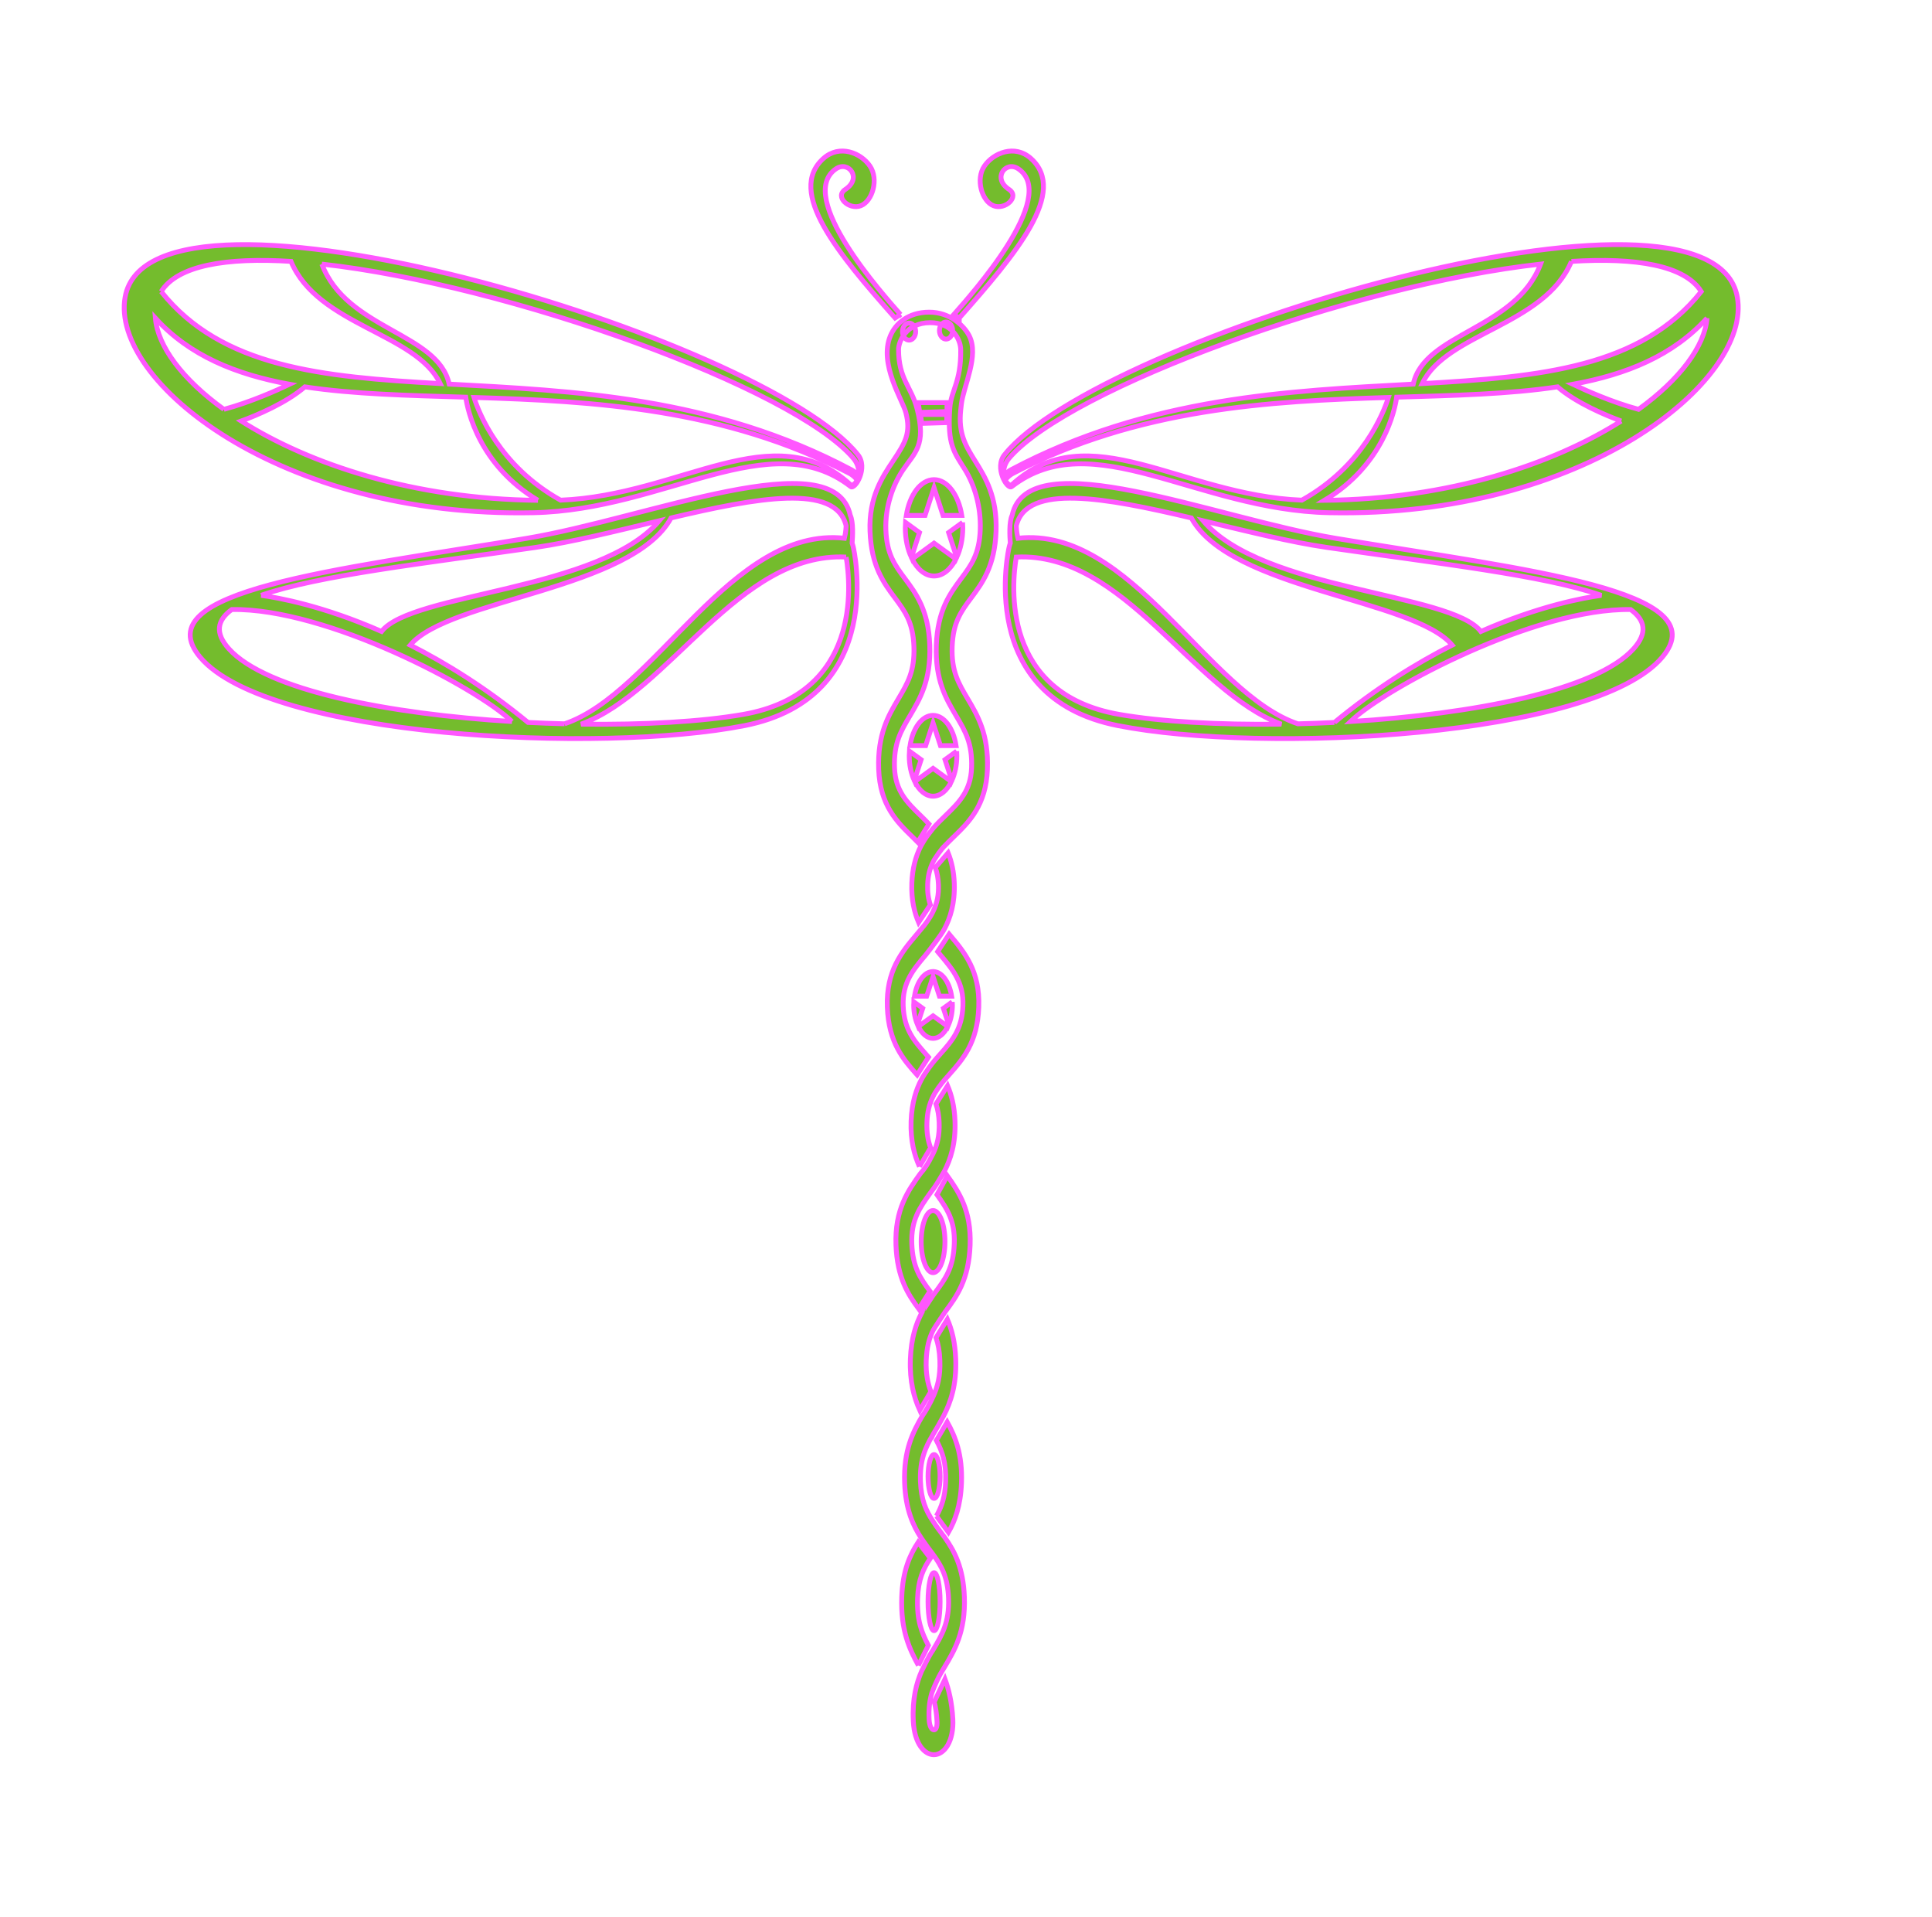 <?xml version="1.0"?><svg width="597.75" height="592.85" xmlns="http://www.w3.org/2000/svg">
 <title>pink and green dragonfly</title>

 <g>
  <title>Layer 1</title>
  <g transform="matrix(1.25 0 0 -1.25 0 592.85)" id="g5319">
   <g transform="translate(-0.8 0) scale(0.24 0.24)" id="g5321">
    <path stroke-width="5" fill="#74bc2d" fill-rule="nonzero" stroke="#ff56ff" id="path5323" d="m951.828,1550.953l28.434,0.88c0,0 -0.657,4.59 0,9.18l-29.961,0l1.527,-10.06zm2.129,-11.33l26.047,0.8c0,0 -0.606,4.21 0,8.41l-27.453,0l1.406,-9.21zm31.406,-596.497l-9.097,-6.613l5.433,-16.739c2.406,5.688 3.848,12.629 3.848,20.2c0,1.074 -0.125,2.097 -0.184,3.152m-39.504,0c-0.05,-1.055 -0.183,-2.078 -0.183,-3.152c0,-7.571 1.461,-14.512 3.851,-20.2l5.43,16.739l-9.098,6.613zm19.758,26.16l6.582,-20.258l12.567,0c-2.313,14.61 -9.965,25.403 -19.149,25.403c-9.187,0 -16.84,-10.793 -19.156,-25.403l12.566,0l6.59,20.258zm-15.133,-51.508c3.657,-7.441 9.039,-12.257 15.133,-12.257c6.082,0 11.469,4.816 15.129,12.257l-15.129,10.996l-15.133,-10.996zm39.496,283.875l-12.035,-8.75l7.004,-21.58c3.246,7.07 5.192,15.93 5.192,25.58c0,1.61 -0.063,3.19 -0.161,4.75m-24.363,29.19l7.613,-23.45l16.098,0c-2.746,17.93 -12.301,31.18 -23.711,31.18c-11.422,0 -20.988,-13.25 -23.726,-31.18l16.101,0l7.625,23.45zm-18.855,-60.59c4.504,-9.17 11.273,-15.01 18.855,-15.01c7.574,0 14.344,5.84 18.844,15.01l-18.844,13.7l-18.855,-13.7zm-5.52,31.4c-0.097,-1.56 -0.168,-3.14 -0.168,-4.75c0,-9.65 1.961,-18.51 5.199,-25.57l7.02,21.57l-12.051,8.75zm54.824,235.89l-14.418,-10.48l8.34,-25.64c3.922,8.43 6.278,19.01 6.278,30.52c0,1.9 -0.078,3.76 -0.2,5.6m-58.878,0c-0.122,-1.84 -0.2,-3.7 -0.2,-5.6c0,-11.51 2.36,-22.09 6.289,-30.52l8.332,25.64l-14.421,10.48zm29.441,35.75l9.285,-28.57l19.324,0c-3.371,21.24 -14.879,36.9 -28.609,36.9c-13.731,0 -25.242,-15.66 -28.609,-36.9l19.328,0l9.281,28.57zm-22.555,-73.53c5.434,-10.69 13.508,-17.49 22.555,-17.49c9.039,0 17.117,6.8 22.551,17.49l-22.551,16.39l-22.555,-16.39zm34.926,244.4c-3.758,0 -6.805,-3.95 -6.805,-8.81c0,-4.87 3.047,-8.82 6.805,-8.82c3.762,0 6.813,3.95 6.813,8.82c0,4.86 -3.051,8.81 -6.813,8.81m-38.129,-1.07c-3.766,0 -6.816,-3.95 -6.816,-8.81c0,-4.87 3.05,-8.82 6.816,-8.82c3.754,0 6.805,3.95 6.805,8.82c0,4.86 -3.051,8.81 -6.805,8.81m25.781,-1288.432c-3.425,0 -6.207,-13.39 -6.207,-29.91c0,-16.52 2.782,-29.914 6.207,-29.914c3.418,0 6.203,13.394 6.203,29.914c0,16.52 -2.785,29.91 -6.203,29.91m-1.035,373.395c-6.769,0 -12.25,-14.36 -12.25,-32.055c0,-17.695 5.481,-32.051 12.25,-32.051c6.766,0 12.25,14.356 12.25,32.051c0,17.695 -5.484,32.055 -12.25,32.055m1.035,-251.637c-3.425,0 -6.207,-10.121 -6.207,-22.598c0,-12.484 2.782,-22.605 6.207,-22.605c3.418,0 6.203,10.121 6.203,22.605c0,12.477 -2.785,22.598 -6.203,22.598m25.973,1171.874c58.495,66.11 112.575,130.21 73.715,164.67c-16.43,14.56 -38.46,5.71 -47.8,-8.01c-9.22,-13.54 -2.68,-36.06 9.34,-40.87c12.01,-4.81 27.54,9.24 16.02,16.82c-17.61,11.63 -3.25,29.98 9.62,21.24c42.47,-28.85 -49.21,-130.55 -66.508,-150.24l5.613,-3.61zm-60.574,3.61c-17.301,19.69 -108.965,121.39 -66.504,150.24c12.871,8.74 27.25,-9.61 9.621,-21.24c-11.52,-7.58 4.004,-21.63 16.023,-16.82c12.02,4.81 18.551,27.33 9.332,40.87c-9.332,13.72 -31.371,22.57 -47.796,8.01c-38.856,-34.46 15.226,-98.56 73.718,-164.67l5.606,3.61zm225.759,-412.37c42.73,-7.43 102.59,-10.87 167.02,-10c-91,33.13 -162.67,177.85 -273.4,172.26c-4.8,-28.53 -15.63,-141.03 106.38,-162.26m221.72,-8.24c42.56,35 83.97,60.8 121.44,79.76c-39.72,47.51 -228.91,57.37 -268.99,131.08c-88.27,20.83 -169.89,36.01 -180.5,-7.98c0,0 0.01,-6.08 1.71,-12.94c116.15,12.75 195.69,-159.97 288.64,-191.34c12.46,0.31 25.06,0.79 37.7,1.42m308.48,75.89c14.73,16.35 12.13,29.49 -2.95,40.51c-97.44,1.75 -253.18,-80.69 -289.01,-115.48c126.5,7.76 253.13,31.88 291.96,74.97m-315.95,104.51c-38.21,5.52 -83.55,16.94 -127.97,27.57c60.99,-72.29 255.8,-74.18 286.46,-114.18c59.99,26.38 106.06,34.77 124.25,37.25c-59.05,20.7 -170.67,33.15 -282.74,49.36m-328.01,0.26c0.22,1.02 0.65,2.64 1.22,4.21c-0.57,6.99 -1.32,21.87 1.9,28.68c16.59,77.08 208.92,-3.06 334.28,-23.82c197.53,-32.72 393.91,-53.68 336.27,-122.4c-69.63,-83 -412.75,-99.92 -561.46,-70.63c-148.7,29.3 -112.21,183.96 -112.21,183.96m2.54,64.17c79.68,73.42 174.62,-10.66 299.37,-15.66c63.27,35.33 84.44,90.56 89.27,105.91c-122.16,-3.81 -258.49,-11.02 -387.3,-78.35c-2.64,-1.35 -6,-4.01 -7.79,-6.87c1.63,-3.52 4.19,-5.61 6.45,-5.03m628.72,65.92c-15.66,5.78 -46.17,18.43 -65.64,35.25c-50.04,-7.53 -106.23,-8.85 -165.94,-10.66c-1.85,-13.04 -13.31,-69.66 -74.48,-106.34c128.17,1.28 235.74,37.1 306.06,81.75m88.52,106.15c-35.14,-38.62 -82.56,-58.01 -138.39,-68.26c13.1,-6.24 40.31,-18.42 67.76,-25.83c42.98,31.09 68.2,65.1 70.63,94.09m-139.85,58.46c-27.8,-66.24 -128.94,-73.78 -153.92,-125.99c122.32,6.9 225.46,16.62 287.8,94.88c-16.84,26.95 -67.1,35.33 -133.88,31.11m-580.2,-203.25c-5.26,-6.41 -6.05,-13.44 -4.83,-18.78c0.79,1.69 2.75,4.92 7,7.15c142.31,75.61 288.37,81.39 414.87,88.37c11.57,52.9 105.53,56.02 131.36,123.74c-192.75,-21.39 -486.55,-127.56 -548.4,-200.48m-4.28,4.14c96.25,120.5 729.36,310.47 755.56,162.22c15.26,-86.29 -158.91,-227.8 -421.25,-222.24c-136.36,2.89 -243.92,91.44 -327.06,26.95c-4.51,-3.66 -18.46,19.75 -7.25,33.07m-163.516,-105.75c-110.734,5.59 -182.41,-139.13 -273.406,-172.26c64.43,-0.87 124.301,2.57 167.024,10c122,21.23 111.171,133.73 106.382,162.26m-290.406,-171.92c92.942,31.37 172.492,204.09 288.645,191.34c1.691,6.86 1.699,12.94 1.699,12.94c-10.609,43.99 -92.234,28.81 -180.492,7.98c-40.075,-73.71 -229.278,-83.57 -268.992,-131.08c37.464,-18.96 78.875,-44.76 121.445,-79.76c12.625,-0.63 25.226,-1.11 37.695,-1.42m-54.226,2.34c-35.829,34.79 -191.567,117.23 -289.004,115.48c-15.086,-11.02 -17.688,-24.16 -2.95,-40.51c38.829,-43.09 165.454,-67.21 291.954,-74.97m-258.75,130.12c18.191,-2.48 64.273,-10.87 124.25,-37.25c30.664,40 225.468,41.89 286.468,114.18c-44.425,-10.63 -89.757,-22.05 -127.965,-27.57c-112.07,-16.21 -223.695,-28.66 -282.753,-49.36m498.543,-134.34c-148.704,-29.29 -491.825,-12.37 -561.45,70.63c-57.648,68.72 138.731,89.68 336.262,122.4c125.363,20.76 317.684,100.9 334.277,23.82c3.227,-6.81 2.469,-21.69 1.895,-28.68c0.582,-1.57 1.008,-3.19 1.219,-4.21c0,0 36.504,-154.66 -112.203,-183.96m116.121,253.16c-1.782,2.86 -5.149,5.52 -7.789,6.87c-128.805,67.33 -265.141,74.54 -387.301,78.35c4.824,-15.35 26,-70.58 89.265,-105.91c124.754,5 219.696,89.08 299.379,15.66c2.254,-0.58 4.809,1.51 6.446,5.03m-329.114,-20.86c-61.164,36.68 -72.625,93.3 -74.48,106.34c-59.711,1.81 -115.887,3.13 -165.93,10.66c-19.472,-16.82 -49.988,-29.47 -65.652,-35.25c70.328,-44.65 177.898,-80.47 306.062,-81.75m-323.941,93.81c27.449,7.41 54.652,19.59 67.754,25.83c-55.832,10.25 -103.246,29.64 -138.395,68.26c2.434,-28.99 27.66,-63 70.641,-94.09m-64.668,121.44c62.332,-78.26 165.484,-87.98 287.809,-94.88c-24.981,52.21 -126.129,59.75 -153.926,125.99c-66.781,4.22 -117.031,-4.16 -133.883,-31.11m165.68,28.34c25.836,-67.72 119.793,-70.84 131.367,-123.74c126.484,-6.98 272.558,-12.76 414.867,-88.37c4.246,-2.23 6.215,-5.46 6.996,-7.15c1.227,5.34 0.434,12.37 -4.824,18.78c-61.844,72.92 -355.664,179.09 -548.406,200.48m545.429,-229.41c-83.14,64.49 -190.695,-24.06 -327.05,-26.95c-262.348,-5.56 -436.512,135.95 -421.254,222.24c26.211,148.25 659.316,-41.72 755.562,-162.22c11.211,-13.32 -2.746,-36.73 -7.258,-33.07m69.825,-1215.445l10.289,20.653c-6.981,13.238 -11.938,25.98 -11.121,48.468c0.714,19.614 5.957,30.719 13.195,41.336l-12.617,16.532c-8.453,-12.942 -15.926,-29.332 -16.903,-56.407c-1.257,-34.492 8.09,-54.004 17.157,-70.582m-14.188,188.129c1.012,-27.644 8.977,-44.461 16.957,-56.617c3.988,-5.855 9.258,-13.121 12.363,-17.07c8.676,-11.953 15.153,-23.25 15.961,-45.321c0.907,-25.007 -6.996,-38.175 -16.129,-53.421c-5.199,-7.684 -8.679,-15.754 -11.671,-21.684c-5.231,-12.063 -9.696,-28.336 -8.543,-51.453c1.183,-23.813 11.839,-34.66 21.246,-34.66c5.402,0 10.574,3.527 14.179,9.679c4.012,6.825 5.899,16.426 5.336,27.039c-0.922,17.289 -4.133,30.485 -8.086,41.235l-11.035,-23.434c1.387,-5.777 2.418,-12.281 2.828,-19.922c0.176,-3.39 -0.199,-6.07 -1.07,-7.554c-0.727,-1.227 -1.66,-1.407 -2.152,-1.407c-2.032,0 -4.543,2.887 -4.946,11.02c-0.554,11.078 0.688,19.703 2.805,26.898c2.383,6.516 6.559,16.266 10.418,22.332c0.855,1.434 1.711,2.871 2.598,4.344c10.238,17.074 21.859,36.442 20.547,72.449c-1.106,30.293 -10.309,47.282 -19.934,60.93c-3.254,4.445 -9.223,11.984 -12.352,17.027c-7.343,10.907 -12.3,22.067 -12.992,41.051c-0.812,22.41 5.004,34.836 12.946,48.504l0.046,-0.082l0.036,0.082c2.691,4.406 8.871,15.246 10.925,19.258c7.207,14.043 13.375,31.801 12.414,58.527c-0.648,17.684 -4.191,30.824 -8.601,41.031l-11.699,-19.05c2.207,-6.453 3.621,-13.926 3.964,-23.438c0.594,-16.355 -2.445,-27.539 -7.039,-37.406c-2.617,-6.121 -7.918,-15.434 -10.972,-19.664c-9.594,-16.32 -19.571,-35.465 -18.348,-69.223m32.754,-34.051l12.398,-16.871c6.684,11.645 12.625,27.332 13.481,50.922c1.078,29.492 -6.402,47.801 -14.715,62.852l-11.164,-18.992c6.133,-11.52 10.242,-23.348 9.555,-42.399c-0.578,-15.82 -4.145,-26.187 -9.555,-35.512m-41.672,279.348c1.246,-34.019 12.703,-51.258 23.496,-65.836l11.543,18.266c-10.015,13.445 -17.828,24.715 -18.715,49.023c-0.886,24.469 8.129,36.981 19.532,52.836c6.214,7.867 9.769,14.848 13.921,21.531c6.434,12.286 11.93,28.754 11.086,51.942c-0.558,15.543 -3.746,27.367 -7.625,36.5l-11.984,-18.793c1.93,-5.817 3.02,-12.024 3.273,-19.168c0.497,-13.363 -1.976,-23.176 -6.289,-32.063c-5.449,-10.98 -8.523,-15.382 -13.226,-20.757c-12.356,-17.164 -26.344,-36.614 -25.012,-73.481m-8.918,245.324c1.34,-36.777 16.625,-53.996 30.113,-69.191c0.207,-0.234 0.395,-0.453 0.606,-0.684l11.75,18.278c-0.938,1.074 -1.879,2.179 -2.809,3.23c-12.039,13.563 -22.437,25.274 -23.328,49.817c-0.867,23.832 10.25,36.968 23.113,52.187c4.454,5.641 16.207,20.668 19.618,27.238c5.699,10.86 10.738,25.97 9.976,46.87c-0.426,11.5 -2.597,21.83 -6.359,31.33l-13.184,-15.2c1.918,-5.37 2.977,-11.12 3.219,-17.59c0.371,-10.44 -1.285,-19.03 -5.559,-27.7c-2.754,-6.05 -8.117,-13.46 -11.914,-17.71c-1.816,-2.24 -3.703,-4.47 -5.648,-6.77c-14.508,-17.155 -30.949,-36.605 -29.594,-74.105m-17.844,490.695c1.317,-36.13 14.161,-53.34 25.496,-68.53c10.536,-14.14 18.872,-25.3 19.79,-50.51c0.914,-25.22 -6.547,-37.79 -16.004,-53.71c-10.161,-17.1 -21.661,-36.5 -20.352,-72.63c1.352,-37.33 19.051,-54.51 34.664,-69.68c1.945,-1.89 3.77,-3.74 5.613,-5.6l11.563,18.77c-2.832,2.98 -5.707,5.86 -8.563,8.63c-14,13.59 -26.078,25.33 -26.949,49.34c-0.922,25.21 6.543,37.78 15.988,53.71c10.165,17.11 21.672,36.49 20.368,72.62c-1.313,36.14 -14.16,53.35 -25.496,68.55c-10.539,14.13 -18.872,25.29 -19.789,50.51c-0.848,23.21 7.046,45.87 17.523,61.46c12,17.91 24.519,25.31 14.684,63.29c-5.879,22.7 -19.098,30.71 -19.098,61.16c0,8.01 7.617,27.51 32.453,27.64c22.063,0.12 31.512,-16.42 31.648,-28.04c0.399,-33.25 -9.902,-41.7 -11.218,-59.7c-2.805,-38.46 4.633,-46.16 15.629,-63.81c9.471,-15.2 16.601,-37.65 15.721,-62c-0.92,-25.22 -9.25,-36.38 -19.796,-50.51c-11.332,-15.2 -24.175,-32.41 -25.488,-68.55c-1.308,-36.13 10.192,-55.51 20.352,-72.62c9.453,-15.93 16.922,-28.5 16.002,-53.71c-0.87,-24.01 -12.963,-35.75 -26.955,-49.34c-4.188,-4.07 -8.473,-8.23 -12.536,-12.85c-6.257,-7.98 -7.957,-9.88 -12.554,-18.06c-5.907,-11.43 -9.051,-24.22 -9.578,-38.78c-0.625,-17.1 2.652,-30.26 6.984,-40.45l12.117,18.17c-2.168,6.46 -3.055,13.13 -2.777,20.82c0.312,8.82 2.078,16.31 5.558,23.32c2.036,4.16 9.028,14.04 12.293,16.92c2.883,3.07 5.946,6.04 9.102,9.11c15.616,15.17 33.316,32.35 34.676,69.68c1.31,36.13 -10.2,55.53 -20.36,72.63c-9.457,15.92 -16.918,28.49 -15.996,53.71c0.914,25.21 9.246,36.37 19.796,50.51c11.32,15.19 24.17,32.4 25.48,68.53c1.29,35.65 -11.28,55.84 -21.39,72.06c-9.874,15.85 -17.663,28.36 -15.062,52.93c0.192,1.83 0.43,3.87 0.68,6.05c2.219,18.76 18.732,50.17 7.942,70.77c-5.282,10.08 -19.84,24.03 -41.067,24.03c-22.035,0 -35.027,-12.16 -40.117,-24.47c-11.965,-28.95 12.523,-65.79 15.977,-79.11c5.41,-20.86 -0.481,-30.91 -13.227,-49.91c-11.137,-16.6 -25.004,-37.26 -23.727,-72.35m51.039,-655.199l11.426,19.493c-2.691,7.339 -4.144,15.574 -3.765,25.988c0.379,10.332 2.324,18.805 6.3,26.805c2.379,5.074 8.262,13.214 12.086,17.398c1.602,1.863 3.254,3.727 4.95,5.629c13.488,15.195 28.775,32.414 30.115,69.191c1.36,37.5 -15.088,56.95 -29.592,74.105c-0.328,0.38 -0.609,0.74 -0.93,1.12l-11.886,-18.006c1,-1.187 1.984,-2.418 2.968,-3.582c12.864,-15.219 23.985,-28.355 23.114,-52.187c-0.887,-24.543 -11.289,-36.254 -23.336,-49.817c-2.407,-2.707 -4.86,-5.469 -7.27,-8.379c0,0 -8.226,-10.238 -12.308,-18.074c-5.133,-9.777 -9.84,-23.43 -10.543,-42.742c-0.731,-20.199 3.359,-35.266 8.671,-46.942m-9.41,-198.367c0.789,21.711 5.938,36.653 11.68,47.617c-0.172,0.223 11.867,18.289 11.867,18.289c0.645,0.883 1.293,1.747 1.942,2.61c10.543,14.133 18.882,25.293 19.785,50.484c0.855,23.211 -7.25,35.696 -17.821,50.446l10.633,19.488c11.961,-16.672 24.806,-36.004 23.516,-71.387c-1.32,-36.129 -14.16,-53.336 -25.485,-68.523c-0.351,-0.465 -11.089,-16.485 -12.746,-19.524c-3.98,-8.125 -6.558,-17.539 -7.043,-30.957c-0.492,-13.496 1.516,-23.445 4.809,-32.062l-11.441,-19.332c-5.95,13.136 -10.543,29.57 -9.696,52.851"/>
   </g>
  </g>
 </g>
</svg>